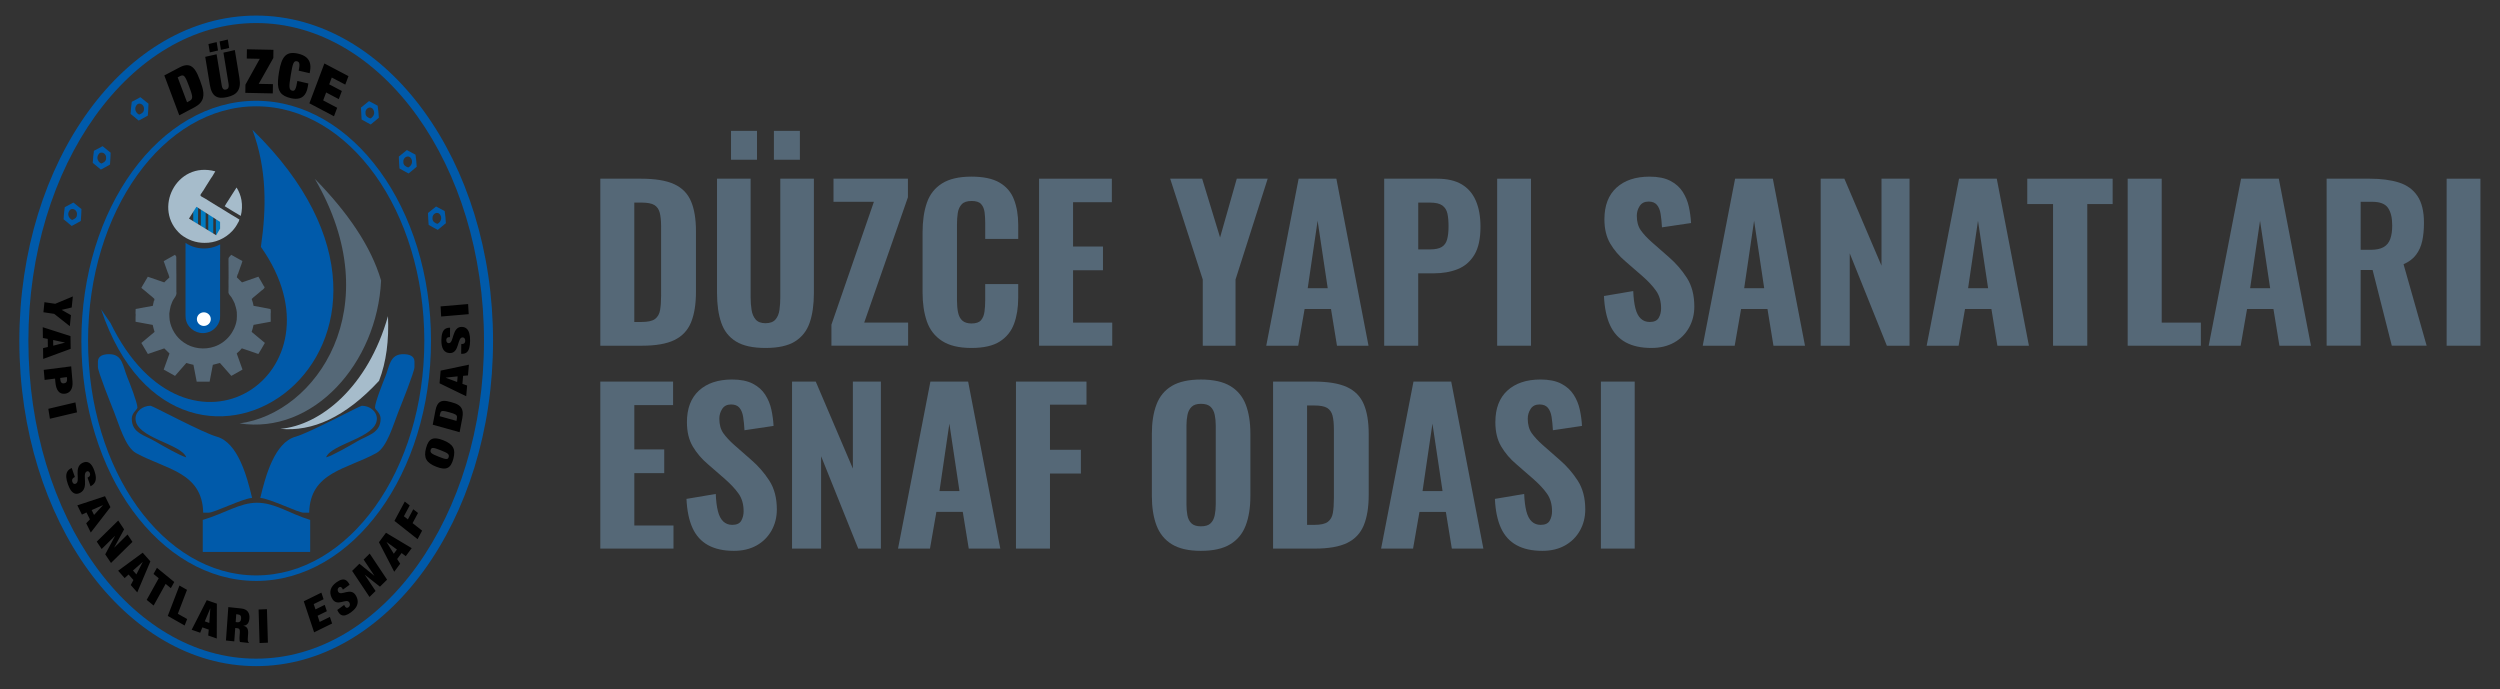 <?xml version="1.0" encoding="utf-8"?>
<!-- Generator: Adobe Illustrator 26.3.1, SVG Export Plug-In . SVG Version: 6.00 Build 0)  -->
<svg version="1.1" id="Layer_1" xmlns="http://www.w3.org/2000/svg" xmlns:xlink="http://www.w3.org/1999/xlink" x="0px" y="0px"
	 viewBox="0 0 1133.62 312.51" style="enable-background:new 0 0 1133.62 312.51;" xml:space="preserve">
<rect x="0" y="0" width="1133.62" height="312.51" fill="#333333" stroke="none"/>
<style type="text/css">
	.st0{display:none;fill-rule:evenodd;clip-rule:evenodd;fill:#556877;}
	.st1{fill-rule:evenodd;clip-rule:evenodd;fill:#FFFFFF;}
	.st2{fill-rule:evenodd;clip-rule:evenodd;fill:#005AAA;}
	.st3{fill-rule:evenodd;clip-rule:evenodd;fill:#556877;}
	.st4{fill-rule:evenodd;clip-rule:evenodd;fill:#A6BCCB;}
	.st5{fill:#007BC1;}
	.st6{fill:#005AAA;}
	.st7{fill:#556877;}
	.st8{fill:#A6BCCB;}
	.st9{fill:#FFFFFF;}
</style>
<g>
	<path d="M212.53,142.46l-0.26-4.59l-12.49,1.06l0.26,4.59L212.53,142.46z M204.08,148.6c-0.89-0.02-1.62,0.16-2.2,0.54
		c-0.58,0.38-1,0.99-1.29,1.83c-0.28,0.83-0.43,1.92-0.45,3.26c-0.02,1.94,0.29,3.39,0.94,4.37c0.65,0.97,1.61,1.47,2.89,1.5
		c0.55,0.01,1.02-0.09,1.42-0.28c0.39-0.19,0.73-0.46,1-0.8c0.28-0.34,0.51-0.72,0.7-1.14c0.19-0.42,0.36-0.86,0.5-1.32
		c0.14-0.45,0.28-0.89,0.41-1.32c0.13-0.43,0.27-0.81,0.43-1.14c0.15-0.34,0.33-0.61,0.55-0.81c0.21-0.2,0.47-0.29,0.78-0.29
		c0.23,0,0.43,0.07,0.61,0.18c0.18,0.12,0.32,0.29,0.43,0.51c0.1,0.22,0.15,0.49,0.15,0.81c0,0.3-0.05,0.56-0.15,0.78
		c-0.1,0.22-0.25,0.39-0.47,0.52c-0.22,0.12-0.5,0.18-0.86,0.18l-0.3-0.01l-0.06,4.45l0.44,0.01c0.86,0.01,1.55-0.2,2.08-0.65
		c0.52-0.45,0.91-1.11,1.15-1.99c0.24-0.88,0.37-1.95,0.38-3.22c0.02-1.36-0.1-2.5-0.36-3.43c-0.26-0.93-0.67-1.65-1.23-2.14
		c-0.56-0.49-1.29-0.75-2.17-0.77c-0.57-0.01-1.06,0.09-1.47,0.29c-0.41,0.2-0.76,0.48-1.04,0.83c-0.29,0.35-0.53,0.75-0.73,1.19
		c-0.2,0.44-0.38,0.9-0.52,1.37c-0.15,0.47-0.29,0.93-0.42,1.37c-0.13,0.44-0.28,0.84-0.43,1.19c-0.16,0.36-0.34,0.64-0.55,0.84
		c-0.21,0.21-0.47,0.31-0.78,0.3c-0.19,0-0.37-0.06-0.54-0.16c-0.17-0.11-0.3-0.27-0.4-0.48c-0.1-0.22-0.15-0.49-0.15-0.81
		c0.01-0.3,0.07-0.54,0.19-0.73c0.12-0.19,0.29-0.33,0.49-0.42c0.21-0.09,0.43-0.13,0.69-0.13l0.3,0.01L204.08,148.6z M211.4,179.68
		l0.42-4.87l-2.14-0.75l0.31-3.64l2.22-0.19l0.42-4.87l-12.82,2.69l-0.5,5.75L211.4,179.68z M207.51,170.66l-0.22,2.56l-5.17-1.93
		l0-0.05L207.51,170.66z M199.36,188.72l0.17-0.89c0.06-0.35,0.14-0.63,0.25-0.85c0.1-0.22,0.24-0.38,0.42-0.48
		c0.18-0.1,0.42-0.15,0.72-0.14c0.3,0,0.67,0.05,1.13,0.16c0.46,0.1,1.01,0.24,1.67,0.43c0.66,0.18,1.21,0.35,1.66,0.5
		c0.45,0.15,0.81,0.31,1.07,0.46c0.27,0.15,0.47,0.32,0.59,0.51c0.12,0.19,0.19,0.4,0.2,0.65c0.01,0.25-0.02,0.55-0.09,0.89
		l-0.17,0.89L199.36,188.72z M208.41,195.98l1.24-6.5c0.19-1.03,0.24-1.91,0.16-2.64c-0.09-0.74-0.29-1.35-0.6-1.85
		c-0.31-0.5-0.7-0.91-1.18-1.24c-0.48-0.33-1.01-0.6-1.6-0.82c-0.59-0.22-1.2-0.42-1.85-0.59c-0.64-0.19-1.27-0.34-1.87-0.45
		c-0.61-0.12-1.19-0.15-1.73-0.11c-0.55,0.04-1.05,0.2-1.51,0.49c-0.46,0.29-0.86,0.73-1.2,1.35c-0.34,0.61-0.61,1.43-0.81,2.46
		l-1.24,6.5L208.41,195.98z M197.77,211.62c1.11,0.44,2.09,0.71,2.93,0.81c0.84,0.1,1.57,0.02,2.19-0.26
		c0.62-0.27,1.14-0.74,1.58-1.42c0.44-0.68,0.8-1.57,1.1-2.69c0.3-1.11,0.44-2.1,0.41-2.96c-0.02-0.86-0.22-1.62-0.59-2.28
		c-0.37-0.66-0.92-1.25-1.65-1.77c-0.73-0.52-1.65-1-2.76-1.43c-1.11-0.44-2.09-0.71-2.93-0.81c-0.84-0.1-1.57-0.02-2.19,0.25
		c-0.62,0.28-1.14,0.75-1.58,1.43c-0.43,0.68-0.8,1.57-1.09,2.69c-0.3,1.11-0.44,2.1-0.42,2.95c0.03,0.86,0.22,1.62,0.59,2.28
		c0.37,0.66,0.92,1.25,1.65,1.77C195.73,210.71,196.65,211.18,197.77,211.62z M198.97,207.1c-0.8-0.31-1.46-0.59-1.98-0.83
		c-0.52-0.24-0.92-0.47-1.2-0.69c-0.28-0.22-0.46-0.46-0.53-0.7c-0.07-0.25-0.07-0.54,0.02-0.86c0.08-0.33,0.22-0.56,0.4-0.71
		c0.18-0.15,0.44-0.21,0.77-0.19c0.33,0.02,0.77,0.12,1.31,0.29c0.54,0.17,1.21,0.42,2.01,0.74c0.8,0.31,1.46,0.59,1.98,0.83
		c0.52,0.24,0.92,0.47,1.2,0.69c0.28,0.22,0.46,0.46,0.53,0.7c0.07,0.25,0.07,0.54-0.02,0.86c-0.08,0.33-0.22,0.56-0.4,0.71
		c-0.18,0.15-0.44,0.21-0.77,0.19c-0.33-0.02-0.77-0.12-1.31-0.29C200.44,207.67,199.77,207.42,198.97,207.1z M189.35,244.48
		l2.06-3.86l-4.32-3.41l2.46-4.6l-2.15-1.69l-2.46,4.6l-1.79-1.42l2.63-4.91l-2.23-1.76l-4.69,8.77L189.35,244.48z M178.76,259.26
		l2.7-3.64l-1.37-2.13l2.01-2.72l1.89,1.43l2.7-3.64l-11.67-6.98l-3.19,4.3L178.76,259.26z M179.98,249.18l-1.42,1.91l-3.25-5.26
		l0.03-0.04L179.98,249.18z M167.55,270.69l2.75-2.71l-4.87-7.3l0.03-0.03l6.83,5.37l3.23-3.17l-7.88-11.82l-2.75,2.71l4.85,7.28
		l-0.03,0.03l-6.75-5.42l-3.29,3.24L167.55,270.69z M158.53,265.16c-0.46-0.93-0.97-1.59-1.54-1.98c-0.57-0.39-1.23-0.51-1.96-0.36
		c-0.73,0.15-1.57,0.57-2.52,1.26c-1.37,1-2.21,2.1-2.55,3.28c-0.34,1.19-0.17,2.44,0.48,3.77c0.29,0.57,0.6,1.01,0.95,1.32
		c0.34,0.3,0.71,0.51,1.09,0.61c0.38,0.11,0.77,0.14,1.17,0.12c0.4-0.03,0.79-0.09,1.18-0.18c0.39-0.09,0.77-0.19,1.14-0.28
		c0.37-0.09,0.71-0.15,1.02-0.17c0.32-0.03,0.6,0.02,0.85,0.13c0.25,0.11,0.45,0.33,0.62,0.64c0.12,0.24,0.18,0.48,0.2,0.73
		c0.01,0.25-0.03,0.49-0.13,0.71c-0.1,0.22-0.26,0.42-0.49,0.59c-0.21,0.16-0.42,0.24-0.63,0.26c-0.21,0.02-0.41-0.05-0.61-0.21
		c-0.2-0.16-0.39-0.42-0.58-0.79l-0.15-0.31l-3.14,2.29l0.23,0.46c0.45,0.89,0.96,1.49,1.55,1.79c0.59,0.3,1.26,0.35,2,0.13
		c0.74-0.22,1.56-0.65,2.45-1.31c0.96-0.7,1.69-1.43,2.2-2.19c0.51-0.76,0.79-1.56,0.84-2.4c0.04-0.84-0.16-1.73-0.62-2.65
		c-0.3-0.59-0.62-1.04-0.98-1.36c-0.36-0.31-0.74-0.53-1.13-0.63c-0.4-0.11-0.8-0.15-1.21-0.12c-0.41,0.03-0.83,0.09-1.23,0.19
		c-0.41,0.09-0.8,0.19-1.18,0.29c-0.38,0.1-0.73,0.16-1.06,0.19c-0.33,0.03-0.62-0.01-0.88-0.12c-0.26-0.11-0.46-0.32-0.62-0.64
		c-0.1-0.2-0.15-0.41-0.17-0.64c-0.01-0.23,0.03-0.45,0.12-0.66c0.1-0.22,0.26-0.41,0.49-0.59c0.21-0.15,0.41-0.21,0.61-0.19
		c0.2,0.02,0.38,0.12,0.55,0.28c0.17,0.16,0.32,0.38,0.45,0.64l0.15,0.31L158.53,265.16z M142.44,286.73l8.15-4l-1-3l-4.64,2.28
		l-0.93-2.8l4.19-2.06l-0.96-2.88l-4.19,2.06l-0.8-2.41l4.47-2.19l-1-3l-7.98,3.92L142.44,286.73z M117.7,291.58l3.78-0.16
		l-0.44-15.2l-3.78,0.16L117.7,291.58z M102.46,290.43l3.77,0.4l0.44-6.07l0.99,0.11c0.3,0.03,0.54,0.11,0.71,0.26
		c0.17,0.14,0.29,0.38,0.34,0.7c0.06,0.32,0.07,0.77,0.02,1.34l-0.07,1.02c-0.01,0.16-0.03,0.36-0.04,0.6
		c-0.01,0.24-0.02,0.5-0.02,0.78c0,0.28,0.02,0.55,0.05,0.82c0.03,0.27,0.08,0.51,0.16,0.72l4.01,0.43l0.02-0.21
		c-0.11-0.09-0.2-0.17-0.25-0.25c-0.05-0.08-0.1-0.17-0.14-0.26c-0.05-0.12-0.08-0.29-0.09-0.53c-0.01-0.23-0.01-0.49,0.01-0.77
		c0.01-0.28,0.03-0.56,0.05-0.82l0.09-1.29c0.05-0.68,0.02-1.26-0.09-1.76c-0.11-0.5-0.33-0.91-0.66-1.23
		c-0.32-0.32-0.79-0.54-1.38-0.66l0-0.04c0.87-0.05,1.52-0.37,1.96-0.94c0.44-0.58,0.7-1.38,0.77-2.4c0.05-0.59,0.01-1.13-0.1-1.64
		c-0.11-0.5-0.31-0.96-0.6-1.35c-0.29-0.39-0.68-0.72-1.17-0.97c-0.49-0.25-1.09-0.42-1.81-0.5l-5.9-0.63L102.46,290.43z
		 M107.12,278.52l0.73,0.08c0.56,0.05,0.96,0.23,1.2,0.54c0.23,0.31,0.33,0.77,0.28,1.39c-0.03,0.36-0.11,0.67-0.24,0.93
		c-0.13,0.26-0.32,0.45-0.57,0.57c-0.24,0.12-0.55,0.17-0.9,0.13l-0.75-0.08L107.12,278.52z M86.91,285.56l3.87,1.35l0.98-2.43
		l2.89,1.01l-0.23,2.69l3.87,1.35l0.05-15.8l-4.58-1.59L86.91,285.56z M94.9,282.47l-2.03-0.71l2.46-5.86l0.04,0.01L94.9,282.47z
		 M76.08,279.29l7.65,4.34l1.13-2.93l-4.22-2.39l4.16-10.85l-3.43-1.94L76.08,279.29z M66.52,272.01l3.14,2.57l5.45-9.82l2.36,1.94
		l1.55-2.79l-7.86-6.44l-1.55,2.79l2.36,1.94L66.52,272.01z M53.57,258.8l2.95,3.34l1.78-1.63l2.2,2.5l-1.21,2.27l2.95,3.34
		l5.95-14.06l-3.48-3.94L53.57,258.8z M61.84,260.46l-1.55-1.75l4.38-3.86l0.03,0.03L61.84,260.46z M43.87,245.6l2.23,3.34
		l6.01-5.91l0.03,0.04l-4.42,8.29l2.61,3.92l9.73-9.57l-2.23-3.34l-5.99,5.9l-0.03-0.04l4.46-8.2l-2.66-4L43.87,245.6z
		 M35.07,229.14l2.07,4.2l2.08-0.97l1.55,3.14l-1.68,1.77l2.07,4.2l8.91-11.52L47.62,225L35.07,229.14z M42.65,233.5l-1.09-2.2
		l5.09-2.24l0.02,0.04L42.65,233.5z M41.06,220.5c0.82-0.42,1.43-0.94,1.83-1.58c0.4-0.63,0.59-1.4,0.57-2.31
		c-0.02-0.9-0.25-1.97-0.68-3.2c-0.63-1.78-1.4-2.96-2.32-3.53c-0.92-0.57-1.96-0.55-3.14,0.06c-0.51,0.27-0.91,0.58-1.2,0.96
		c-0.3,0.37-0.51,0.78-0.65,1.23c-0.14,0.44-0.23,0.91-0.26,1.39c-0.03,0.48-0.04,0.96-0.02,1.45c0.02,0.49,0.04,0.95,0.07,1.41
		c0.02,0.45,0.02,0.87-0.01,1.26c-0.02,0.39-0.1,0.72-0.23,1.01c-0.13,0.28-0.33,0.5-0.61,0.65c-0.21,0.11-0.42,0.15-0.62,0.14
		c-0.2-0.02-0.39-0.1-0.56-0.26c-0.17-0.15-0.3-0.38-0.41-0.67c-0.1-0.27-0.14-0.54-0.12-0.79c0.01-0.25,0.1-0.49,0.26-0.7
		c0.16-0.22,0.4-0.42,0.72-0.58l0.27-0.14l-1.43-4.1l-0.4,0.21c-0.79,0.41-1.35,0.95-1.68,1.62c-0.33,0.67-0.46,1.46-0.39,2.38
		c0.07,0.92,0.32,1.96,0.73,3.13c0.43,1.25,0.93,2.23,1.48,2.96c0.55,0.72,1.16,1.17,1.84,1.34c0.68,0.17,1.43,0.05,2.24-0.37
		c0.52-0.27,0.94-0.6,1.24-0.99c0.31-0.39,0.53-0.81,0.68-1.27c0.14-0.46,0.23-0.94,0.27-1.44c0.03-0.5,0.04-1.01,0.02-1.51
		c-0.02-0.5-0.05-0.99-0.07-1.46c-0.02-0.47-0.03-0.9-0.01-1.3c0.02-0.4,0.1-0.75,0.22-1.04c0.12-0.29,0.33-0.51,0.61-0.66
		c0.17-0.09,0.35-0.13,0.54-0.11c0.19,0.02,0.36,0.1,0.52,0.24c0.17,0.15,0.3,0.37,0.41,0.67c0.09,0.27,0.11,0.53,0.07,0.76
		c-0.05,0.24-0.15,0.44-0.3,0.63c-0.16,0.18-0.35,0.33-0.59,0.45l-0.27,0.14L41.06,220.5z M21.91,185.37l0.72,4.51l12.29-2.9
		l-0.72-4.51L21.91,185.37z M19.83,167.71l0.4,4.57l4.74-0.61l0.14,1.6c0.16,1.88,0.61,3.26,1.34,4.15c0.73,0.9,1.74,1.26,3.02,1.11
		c0.54-0.07,1.04-0.23,1.49-0.49c0.45-0.26,0.83-0.62,1.14-1.08c0.31-0.46,0.54-1.02,0.67-1.68c0.14-0.66,0.17-1.43,0.1-2.3
		l-0.59-6.86L19.83,167.71z M30.33,170.99l0.07,0.86c0.1,1.18-0.35,1.83-1.36,1.96c-0.52,0.07-0.92-0.04-1.19-0.3
		c-0.27-0.27-0.43-0.69-0.48-1.27l-0.07-0.86L30.33,170.99z M19.38,148.37l0.07,4.89l2.2,0.42l0.05,3.66l-2.18,0.52l0.07,4.89
		l12.45-4.57l-0.08-5.78L19.38,148.37z M24.14,156.75l-0.04-2.57l5.33,1.15l0,0.05L24.14,156.75z M20.15,137.03l-0.46,4.56
		l4.89,0.73l7.08,5.59l0.51-5.01l-4.16-2.36l0-0.05l4.51-1.07l0.51-5.01l-7.99,3.34L20.15,137.03z"/>
	<path class="st2" d="M116.17,10.45c57.04,0,103.3,64.53,103.3,144.11c0,79.58-46.26,144.11-103.3,144.11s-103.3-64.53-103.3-144.11
		C12.87,74.98,59.13,10.45,116.17,10.45 M116.17,7.07c59.31,0,107.4,66.05,107.4,147.49s-48.09,147.49-107.4,147.49
		S8.77,236,8.77,154.56S56.87,7.07,116.17,7.07z"/>
	<path class="st2" d="M44.4,163.93v2.51c0,2.15,6.07,17.21,7.33,20.39c2.28,5.74,5.1,15.96,9.98,18.63
		c13.5,7.39,30.01,8.62,30.43,27h2.56c2.51,0,15-6.31,19.61-6.69c-2.36-9.94-6.49-25.12-16.01-27.76
		c-6.41-1.78-29.13-14.02-30.03-14.02c-3.65,0-6.82,2.58-6.82,5.85c0,8.73,20.73,11.34,23.02,17.55
		c-2.52-0.58-11.29-5.58-13.98-7.19c-4.79-2.86-10.74-3.72-10.74-10.36c0-2.65,2.56-4.11,2.56-5.01c0-2.27-3.59-11.37-4.61-13.86
		c-2.02-4.93-2.09-10.37-8.17-10.37C46.9,160.58,44.4,161.36,44.4,163.93"/>
	<path class="st2" d="M187.94,163.93v2.51c0,2.15-6.07,17.21-7.33,20.39c-2.28,5.74-5.1,15.96-9.98,18.63
		c-13.5,7.39-30.01,8.62-30.43,27h-2.56c-2.51,0-15-6.31-19.61-6.69c2.36-9.94,6.49-25.12,16.01-27.76
		c6.41-1.78,29.13-14.02,30.03-14.02c3.65,0,6.82,2.58,6.82,5.85c0,8.73-20.73,11.34-23.02,17.55c2.52-0.58,11.29-5.58,13.98-7.19
		c4.79-2.86,10.74-3.72,10.74-10.36c0-2.65-2.56-4.11-2.56-5.01c0-2.27,3.59-11.37,4.61-13.86c2.02-4.93,2.09-10.37,8.17-10.37
		C185.45,160.58,187.94,161.36,187.94,163.93"/>
	<path class="st2" d="M45.84,140.28l4.24,6.14c35.06,72.01,108.6,22.55,68.22-34.47c2.59-17.7,2.73-35.39-3.84-53.09
		C214.65,156.47,81.95,247.94,45.84,140.28"/>
	<path class="st3" d="M142.73,81.05c14.82,15.14,25.49,30.49,30.08,46.16c-1.8,37.64-30.83,69.93-64.19,64.78
		C143.2,187.44,176.84,139.53,142.73,81.05"/>
	<path class="st4" d="M175.93,143.35c-9.09,32.2-30.67,49.55-48.85,51.11c14.55,1.36,29.45-5.19,44.81-21.79
		C175.19,164.12,176.41,154.27,175.93,143.35"/>
	<path class="st5" d="M93.25,98.52c0,1.78,0,3.56-0.01,5.34c-0.77-0.37-1.5-0.82-2.18-1.33c0.02-1.33,0.01-2.67,0.01-4
		c0-1.19,0-2.38,0-3.56c0.77,0.39,1.5,0.84,2.19,1.36C93.26,97.05,93.25,97.79,93.25,98.52 M97.88,99.16
		c0.75,0.41,1.48,0.85,2.19,1.34c-0.01,1.08,0.02,2.15,0.01,3.23c-0.14,0.29-0.28,0.59-0.43,0.88c-0.45,0.79-0.96,1.55-1.47,2.31
		l-0.24-0.22C97.86,104.18,97.9,101.67,97.88,99.16z M96.71,100.86c0,1.7,0,3.4-0.01,5.09c-0.37-0.16-0.73-0.32-1.1-0.47
		c-0.4-0.31-0.78-0.64-1.18-0.94c0.02-1.22,0.02-2.45,0.02-3.66c0-1.27-0.01-2.54-0.01-3.81c0.68,0.35,1.37,0.7,1.99,1.14l0.31,0.22
		C96.71,99.23,96.7,100.04,96.71,100.86z M87.6,95.2c0.3-0.69,0.71-1.32,1.2-1.9c0.34,0.31,0.69,0.62,1.04,0.92
		c-0.02,2.5-0.04,5.01-0.05,7.52c-0.76-0.38-1.49-0.81-2.17-1.32c0-0.98,0.01-1.97,0.01-2.95C87.63,96.72,87.61,95.95,87.6,95.2z"/>
	<path class="st6" d="M84.13,110.14c4.56,3.13,10.87,3.36,15.7,0.67c-0.03,3.29-0.03,6.58-0.03,9.86c0.02,2.66-0.02,5.33,0,7.99
		c0,0.8,0,1.6,0,2.4c0,0.96,0,1.93,0,2.9c0.01,1.53-0.02,3.05,0,4.58c0.03,1.39-0.04,2.78,0,4.17c0.02,0.72-0.02,1.44-0.09,2.16
		c-0.65,2.92-3.05,5.43-6.08,5.99c-3.81,0.91-7.99-1.5-9.12-5.15c-0.36-0.94-0.36-1.95-0.39-2.94c-0.01-1.06-0.02-2.12,0-3.18
		c0-1.38-0.03-2.77,0-4.15c0-1.51-0.02-3.03,0-4.54c-0.01-0.98-0.01-1.97,0-2.95c0-1.04,0-2.07,0-3.11c-0.01-2.4-0.01-4.81,0-7.21
		C84.14,115.14,84.12,112.64,84.13,110.14"/>
	<path class="st7" d="M79.97,124.17c0,1.07,0,2.15,0,3.22c0,0.82,0,1.65,0,2.48c0,0.79,0,1.58,0,2.36c0.42,1.85-1.27,3.06-1.87,4.64
		c-0.22,0.59-0.45,1.17-0.67,1.76c-0.29,1.14-0.5,2.29-0.66,3.46c0,1,0.05,2.01,0.15,3.02c0.65,4.06,2.97,7.87,6.45,10.2
		c3.98,2.8,9.38,3.45,13.96,1.81c5.29-1.83,9.22-6.68,10.01-12.1c0.12-1.16,0.1-2.33,0.04-3.49c-0.16-1.36-0.55-2.68-0.98-3.97
		c-0.41-0.9-0.86-1.78-1.37-2.63c-0.53-0.87-1.59-1.58-1.43-2.7c0.02-0.74,0.02-1.49,0.03-2.23c0-0.86,0-1.72-0.02-2.58
		c-0.01-0.46,0.01-0.92,0.04-1.38c-0.01-2.86-0.03-5.72-0.04-8.57c-0.05-0.84,0.81-1.31,1.23-1.94c1.71,0.91,3.36,1.94,5.08,2.83
		c-0.23,0.96-0.6,1.87-0.94,2.79c-0.36,1.07-0.76,2.12-1.12,3.19l-0.08-0.01c-0.1,0.35-0.31,1.05-0.41,1.4
		c0.42,0.41,0.83,0.83,1.25,1.24c0.37,0.36,0.74,0.71,1.12,1.08c2.47-0.89,4.96-1.72,7.43-2.59c0.86,1.51,1.79,2.99,2.61,4.53
		l0.23,0.03c-0.05,1.15-1.47,1.57-2.16,2.37c-0.99,0.86-2.01,1.69-3.03,2.52c-0.17,0.17-0.52,0.5-0.69,0.67
		c0.17,0.55,0.35,1.1,0.53,1.65c0.1,0.48,0.2,0.96,0.31,1.45c2.54,0.49,5.11,0.89,7.63,1.45c0.3,0.45,0.1,1.06,0.19,1.57
		c-0.01,0.15-0.05,0.46-0.06,0.61c0.05,1.19,0.03,2.37,0.03,3.56c-2.59,0.5-5.2,0.94-7.79,1.44c-0.24,1.07-0.51,2.13-0.86,3.17
		c2.01,1.65,3.97,3.36,5.99,5c-0.93,1.71-1.95,3.37-2.95,5.04c-2.5-0.86-4.98-1.76-7.49-2.57c-0.69,0.85-1.49,1.59-2.32,2.31
		c0.88,2.44,1.78,4.87,2.62,7.32c-1.69,0.95-3.38,1.91-5.07,2.86c-1.75-1.93-3.43-3.92-5.16-5.86c-1.07,0.32-2.14,0.6-3.22,0.84
		c-0.5,2.54-0.98,5.08-1.46,7.63c-1.95,0.02-3.91,0.01-5.86,0.01c-0.53-2.54-0.97-5.1-1.48-7.65c-1.09-0.23-2.16-0.52-3.22-0.83
		c-1.72,1.94-3.42,3.91-5.13,5.86c-1.73-0.92-3.42-1.92-5.13-2.87c0.9-2.42,1.73-4.86,2.63-7.28c-0.82-0.75-1.61-1.52-2.37-2.33
		c-2.49,0.82-4.95,1.72-7.44,2.55c-1.01-1.65-1.99-3.32-2.96-5c2.01-1.66,3.99-3.35,6-5.02c-0.33-1.04-0.62-2.1-0.85-3.17
		c-2.59-0.49-5.18-0.96-7.77-1.43c0-1.14-0.03-2.27,0.05-3.4l-0.07-0.38c0.03-0.67,0.04-1.34,0.06-2.01
		c2.6-0.44,5.18-0.99,7.78-1.42c0.14-0.78,0.3-1.55,0.49-2.31l0.16,0.01c0.02-0.21,0.07-0.62,0.09-0.83
		c-1.2-1.21-2.64-2.18-3.89-3.34c-0.68-0.57-1.36-1.13-2.05-1.67c0.17-0.31,0.33-0.61,0.5-0.92c0.83-1.37,1.61-2.76,2.43-4.14
		c2.5,0.84,4.97,1.75,7.47,2.57c0.18-0.19,0.55-0.56,0.73-0.75c0.51-0.53,1.05-1.03,1.61-1.51c-0.2-0.59-0.38-1.19-0.55-1.78
		l-0.06,0c-0.35-0.99-0.71-1.98-1.06-2.98c-0.33-0.87-0.63-1.74-0.93-2.62c1.72-0.95,3.42-1.93,5.13-2.89
		c0.14,0.21,0.43,0.64,0.57,0.85c0.06,1.53-0.01,3.06,0.01,4.59C79.97,122.01,79.97,123.09,79.97,124.17"/>
	<path class="st8" d="M109.49,90.72c0.41,2.39,0.29,4.84-0.31,7.18c-2.48-1.38-4.86-2.94-7.28-4.4c0.5-0.9,1.06-1.76,1.63-2.62
		c1.19-1.99,2.51-3.89,3.74-5.86C108.38,86.75,109.13,88.7,109.49,90.72 M99.8,103.68l-0.01-3.07l-10.72-6.84l-3.37,5.35l12.07,7.39
		l0.23,0.21L99.8,103.68z M97.63,77.7c-0.54,0.93-1.1,1.85-1.66,2.77l-0.08-0.01c-0.36,0.62-0.74,1.23-1.13,1.83
		c-0.36,0.58-0.72,1.16-1.1,1.73c-0.58,0.91-1.16,1.82-1.7,2.76l-0.09-0.03c-0.16,0.75-1.63,1.66-0.63,2.29
		c1.34,0.67,2.57,1.52,3.85,2.29l3.5,2.15c1.98,1.22,4,2.39,5.95,3.65c1.37,0.75,2.67,1.64,4.03,2.43c-0.15,0.4-0.3,0.81-0.45,1.22
		l-0.07-0.02c-0.7,1.45-1.62,2.81-2.74,3.99c-3.17,3.42-7.84,5.47-12.57,5.37c-3.9,0.04-7.73-1.4-10.74-3.81
		C69,95.05,79.89,72.82,97.63,77.7z"/>
	<path class="st1" d="M92.43,141.62c1.74,0,3.15,1.38,3.15,3.09c0,1.71-1.41,3.09-3.15,3.09c-1.74,0-3.15-1.38-3.15-3.09
		C89.28,143.01,90.69,141.62,92.43,141.62"/>
	<path class="st2" d="M91.94,235.76c10.04-3.01,16.82-7.79,24.57-7.79c8.25,0.01,14.49,4.83,24.14,7.79v14.5H91.94V235.76z"/>
	<path class="st2" d="M116.17,48.2c42.1,0,76.24,47.63,76.24,106.36s-34.14,106.36-76.24,106.36c-42.1,0-76.24-47.63-76.24-106.36
		S74.07,48.2,116.17,48.2 M116.17,45.7c43.77,0,79.27,48.75,79.27,108.86c0,60.11-35.5,108.86-79.27,108.86
		c-43.77,0-79.27-48.75-79.27-108.86C36.9,94.45,72.4,45.7,116.17,45.7z"/>
	<path d="M140.29,46.84l11.15,5.88l1.45-3.85l-6.35-3.35l1.35-3.59l5.73,3.02l1.39-3.69l-5.73-3.02l1.16-3.09l6.12,3.22l1.45-3.85
		l-10.92-5.75L140.29,46.84z M135.43,32.04l4.99,1.15l0.2-1.22c0.22-1.26,0.18-2.39-0.09-3.41c-0.28-1.01-0.84-1.88-1.7-2.6
		c-0.86-0.71-2.06-1.26-3.61-1.62c-1.33-0.31-2.48-0.39-3.45-0.24c-0.97,0.15-1.79,0.56-2.46,1.23c-0.67,0.66-1.24,1.61-1.69,2.85
		c-0.45,1.23-0.83,2.78-1.12,4.63c-0.24,1.45-0.39,2.74-0.45,3.88c-0.06,1.13,0,2.13,0.17,3c0.18,0.86,0.49,1.6,0.94,2.23
		c0.45,0.62,1.07,1.15,1.85,1.57c0.78,0.43,1.75,0.77,2.91,1.04c0.67,0.16,1.33,0.25,1.99,0.27c0.65,0.02,1.28-0.05,1.89-0.21
		c0.6-0.17,1.15-0.46,1.66-0.88c0.5-0.42,0.94-0.98,1.3-1.7c0.36-0.73,0.64-1.63,0.82-2.71l0.24-1.44l-4.99-1.15
		c-0.15,0.92-0.29,1.67-0.44,2.28c-0.15,0.6-0.31,1.07-0.49,1.41c-0.17,0.34-0.37,0.56-0.6,0.67c-0.22,0.11-0.5,0.13-0.8,0.05
		c-0.38-0.08-0.68-0.25-0.88-0.52c-0.2-0.26-0.31-0.66-0.35-1.18c-0.04-0.53-0.01-1.22,0.1-2.1c0.1-0.87,0.26-1.96,0.48-3.27
		c0.21-1.31,0.41-2.39,0.59-3.24c0.18-0.86,0.37-1.52,0.57-1.99c0.2-0.47,0.44-0.78,0.7-0.94c0.27-0.15,0.6-0.19,0.98-0.09
		c0.33,0.07,0.59,0.22,0.77,0.44c0.18,0.22,0.29,0.55,0.32,0.99c0.03,0.44-0.02,1.02-0.14,1.75L135.43,32.04z M111.24,42.1
		l12.46,0.26l0.06-4.21l-6.44-0.13l6.62-11.72l0.05-3.71l-12.03-0.25l-0.06,4.21l5.9,0.12l-6.5,11.72L111.24,42.1z M95.14,23.76
		l3.72-0.86l-0.62-3.81l-3.72,0.86L95.14,23.76z M100.19,22.6l3.72-0.86l-0.62-3.81l-3.72,0.86L100.19,22.6z M93.06,25.77
		l2.09,12.72c0.22,1.35,0.56,2.45,1,3.3c0.45,0.84,0.99,1.47,1.65,1.88c0.66,0.41,1.42,0.63,2.29,0.67
		c0.87,0.04,1.85-0.07,2.93-0.32c1.08-0.24,2.03-0.58,2.82-1c0.79-0.42,1.43-0.97,1.91-1.64c0.48-0.67,0.8-1.5,0.94-2.47
		c0.14-0.98,0.1-2.14-0.12-3.5l-2.09-12.72l-5.16,1.19l2.3,14c0.1,0.62,0.12,1.12,0.05,1.49c-0.07,0.37-0.2,0.66-0.41,0.85
		c-0.21,0.19-0.48,0.32-0.8,0.39c-0.32,0.08-0.61,0.08-0.86,0c-0.25-0.08-0.47-0.29-0.66-0.6c-0.18-0.32-0.32-0.78-0.42-1.4l-2.3-14
		L93.06,25.77z M80.57,35.08l0.95-0.5c0.37-0.2,0.69-0.32,0.98-0.37c0.28-0.05,0.54,0,0.78,0.14c0.24,0.15,0.48,0.41,0.71,0.79
		c0.24,0.37,0.5,0.89,0.78,1.55c0.28,0.65,0.6,1.47,0.96,2.44c0.37,0.97,0.67,1.8,0.89,2.48c0.22,0.68,0.38,1.26,0.45,1.72
		c0.08,0.46,0.09,0.84,0.02,1.15c-0.07,0.31-0.22,0.56-0.43,0.78c-0.22,0.22-0.52,0.42-0.89,0.61l-0.95,0.5L80.57,35.08z
		 M81.29,52.29l6.97-3.67c1.1-0.59,1.95-1.23,2.55-1.93c0.6-0.7,1.01-1.45,1.22-2.24c0.2-0.79,0.26-1.61,0.18-2.48
		c-0.09-0.86-0.27-1.75-0.54-2.67c-0.28-0.92-0.6-1.85-0.96-2.8c-0.35-0.96-0.72-1.86-1.11-2.72c-0.39-0.86-0.83-1.61-1.31-2.27
		c-0.48-0.65-1.04-1.15-1.67-1.5c-0.64-0.35-1.38-0.49-2.22-0.43c-0.84,0.06-1.81,0.38-2.92,0.96l-6.97,3.67L81.29,52.29z"/>
	<path class="st6" d="M65.28,49.51L65.28,49.51c0.05,1.47-1.2,2.07-2.17,2.45c-1.4-0.57-2.39-2.52-1.33-4.07
		C62.82,46,65.57,47.31,65.28,49.51 M67.33,47.02c-1.21-1.02-2.43-2-3.66-2.95c-1.3,0.7-2.6,1.42-3.91,2.09
		c-0.29,1.81-0.44,3.65-0.54,5.48c1.22,1.01,2.46,2,3.67,3.04c1.4-0.71,2.77-1.49,4.14-2.27C67.18,50.62,67.28,48.82,67.33,47.02z"
		/>
	<path class="st6" d="M48.11,71.71L48.11,71.71c0.05,1.47-1.2,2.07-2.17,2.45c-1.4-0.57-2.39-2.52-1.33-4.07
		C45.66,68.21,48.41,69.52,48.11,71.71 M50.17,69.23c-1.21-1.02-2.43-2-3.66-2.95c-1.3,0.7-2.6,1.42-3.91,2.09
		c-0.29,1.81-0.44,3.65-0.54,5.48c1.22,1.01,2.46,2,3.67,3.04c1.4-0.71,2.77-1.49,4.14-2.27C50.01,72.83,50.12,71.03,50.17,69.23z"
		/>
	<path class="st6" d="M34.89,97.29L34.89,97.29c0.05,1.47-1.2,2.07-2.17,2.45c-1.4-0.57-2.39-2.52-1.33-4.07
		C32.43,93.78,35.18,95.1,34.89,97.29 M36.94,94.8c-1.21-1.02-2.43-2-3.66-2.95c-1.3,0.7-2.6,1.42-3.91,2.09
		c-0.29,1.81-0.44,3.65-0.54,5.48c1.22,1.01,2.46,2,3.67,3.04c1.4-0.71,2.77-1.49,4.14-2.27C36.79,98.4,36.89,96.6,36.94,94.8z"/>
	<path class="st6" d="M165.73,51.28L165.73,51.28c-0.05,1.47,1.2,2.07,2.17,2.45c1.4-0.57,2.39-2.52,1.33-4.07
		C168.19,47.77,165.44,49.09,165.73,51.28 M163.67,48.79c1.21-1.02,2.43-2,3.66-2.95c1.3,0.7,2.6,1.42,3.91,2.09
		c0.29,1.81,0.44,3.65,0.54,5.48c-1.22,1.01-2.46,2-3.67,3.04c-1.4-0.71-2.77-1.49-4.14-2.27
		C163.83,52.39,163.73,50.59,163.67,48.79z"/>
	<path class="st6" d="M182.9,73.49L182.9,73.49c-0.05,1.47,1.2,2.07,2.17,2.45c1.4-0.57,2.39-2.52,1.33-4.07
		C185.35,69.98,182.6,71.29,182.9,73.49 M180.84,71c1.21-1.02,2.43-2,3.66-2.95c1.3,0.7,2.6,1.42,3.91,2.09
		c0.29,1.81,0.44,3.65,0.54,5.48c-1.22,1.01-2.46,2-3.67,3.04c-1.4-0.71-2.77-1.49-4.14-2.27C181,74.6,180.89,72.8,180.84,71z"/>
	<path class="st6" d="M196.12,99.06L196.12,99.06c-0.05,1.47,1.2,2.07,2.17,2.45c1.4-0.57,2.39-2.52,1.33-4.07
		C198.58,95.56,195.83,96.87,196.12,99.06 M194.07,96.58c1.21-1.02,2.43-2,3.66-2.95c1.3,0.7,2.6,1.42,3.91,2.09
		c0.29,1.81,0.44,3.65,0.54,5.48c-1.22,1.01-2.46,2-3.67,3.04c-1.4-0.71-2.77-1.49-4.14-2.27
		C194.22,100.18,194.12,98.38,194.07,96.58z"/>
</g>
<g>
	<path class="st7" d="M272.21,156.76V81.03h18.51c6.42,0,11.42,0.83,15,2.48c3.58,1.65,6.12,4.24,7.62,7.76
		c1.5,3.52,2.24,8.03,2.24,13.51v27.58c0,5.61-0.75,10.22-2.24,13.84c-1.5,3.62-4.01,6.28-7.53,7.99
		c-3.52,1.71-8.43,2.57-14.72,2.57H272.21z M287.63,146h3.27c2.87,0,4.91-0.45,6.12-1.36c1.21-0.9,1.98-2.24,2.29-4.02
		c0.31-1.78,0.47-3.97,0.47-6.59v-31.23c0-2.62-0.2-4.72-0.61-6.31c-0.41-1.59-1.22-2.76-2.43-3.51c-1.22-0.75-3.2-1.12-5.94-1.12
		h-3.18V146z"/>
	<path class="st7" d="M347.1,157.78c-5.74,0-10.19-0.98-13.37-2.94s-5.41-4.8-6.68-8.51c-1.28-3.71-1.92-8.21-1.92-13.51V81.03
		h15.24v53.94c0,1.87,0.14,3.71,0.42,5.52c0.28,1.81,0.9,3.27,1.87,4.39c0.97,1.12,2.45,1.68,4.44,1.68c2.06,0,3.57-0.56,4.53-1.68
		c0.97-1.12,1.57-2.59,1.82-4.39c0.25-1.81,0.37-3.65,0.37-5.52V81.03h15.24v51.79c0,5.3-0.64,9.8-1.92,13.51
		c-1.28,3.71-3.51,6.54-6.68,8.51S352.83,157.78,347.1,157.78z M331.48,72.43V59.34h11.78v13.09H331.48z M350.93,72.43V59.34h11.78
		v13.09H350.93z"/>
	<path class="st7" d="M377.01,156.76v-9.54l19.26-55.72h-18.32V81.03h33.75v8.41l-19.82,56.84h19.91v10.47H377.01z"/>
	<path class="st7" d="M440.49,157.78c-5.61,0-10.05-1.06-13.32-3.18c-3.27-2.12-5.56-5.06-6.87-8.83
		c-1.31-3.77-1.96-8.15-1.96-13.14v-27.21c0-5.24,0.65-9.74,1.96-13.51c1.31-3.77,3.6-6.68,6.87-8.74
		c3.27-2.06,7.71-3.08,13.32-3.08c5.42,0,9.68,0.9,12.76,2.71c3.09,1.81,5.27,4.36,6.54,7.67c1.28,3.3,1.92,7.14,1.92,11.5v6.36
		h-14.96v-7.1c0-1.74-0.09-3.38-0.28-4.91c-0.19-1.53-0.7-2.77-1.54-3.74c-0.84-0.97-2.29-1.45-4.35-1.45s-3.55,0.5-4.49,1.5
		c-0.93,1-1.53,2.29-1.78,3.88c-0.25,1.59-0.37,3.35-0.37,5.28v34.41c0,2.12,0.17,3.97,0.51,5.56c0.34,1.59,1,2.8,1.96,3.65
		c0.97,0.84,2.35,1.26,4.16,1.26c1.99,0,3.41-0.48,4.25-1.45c0.84-0.97,1.37-2.26,1.59-3.88c0.22-1.62,0.33-3.33,0.33-5.14v-7.39
		h14.96v6.26c0,4.43-0.62,8.34-1.87,11.73c-1.25,3.4-3.4,6.08-6.45,8.04C450.34,156.8,446.04,157.78,440.49,157.78z"/>
	<path class="st7" d="M471.16,156.76V81.03h33v10.66h-17.58v20.1h13.56v10.75h-13.56v23.75h17.76v10.47H471.16z"/>
	<path class="st7" d="M545.39,156.76v-30.01l-14.77-45.72h14.49l8.13,26.65l7.57-26.65h14.02l-14.58,45.72v30.01H545.39z"/>
	<path class="st7" d="M574.18,156.76l14.68-75.73h17.11l14.58,75.73h-14.3l-2.71-16.64h-11.97l-2.9,16.64H574.18z M592.98,130.67
		h9.07l-4.58-30.57L592.98,130.67z"/>
	<path class="st7" d="M627.66,156.76V81.03h24.03c4.55,0,8.26,0.86,11.13,2.57c2.87,1.71,5,4.19,6.4,7.43
		c1.4,3.24,2.1,7.17,2.1,11.78c0,5.42-0.92,9.66-2.76,12.71c-1.84,3.05-4.35,5.22-7.53,6.5c-3.18,1.28-6.83,1.92-10.94,1.92h-7.01
		v32.82H627.66z M643.09,113.09h5.42c2.24,0,3.97-0.36,5.19-1.07c1.22-0.72,2.04-1.85,2.48-3.41c0.44-1.56,0.66-3.55,0.66-5.98
		c0-2.31-0.17-4.24-0.51-5.8c-0.34-1.56-1.11-2.77-2.29-3.65c-1.18-0.87-3.05-1.31-5.61-1.31h-5.33V113.09z"/>
	<path class="st7" d="M678.89,156.76V81.03h15.33v75.73H678.89z"/>
	<path class="st7" d="M748.82,157.78c-4.67,0-8.57-0.86-11.69-2.57c-3.12-1.71-5.47-4.3-7.06-7.76c-1.59-3.46-2.51-7.87-2.76-13.23
		l13.28-2.24c0.12,3.12,0.45,5.72,0.98,7.81c0.53,2.09,1.34,3.65,2.43,4.67c1.09,1.03,2.45,1.54,4.07,1.54
		c1.99,0,3.35-0.62,4.07-1.87c0.72-1.25,1.08-2.68,1.08-4.3c0-3.18-0.76-5.84-2.29-7.99c-1.53-2.15-3.54-4.32-6.03-6.5l-7.85-6.82
		c-2.8-2.37-5.1-5.05-6.87-8.04s-2.66-6.67-2.66-11.03c0-6.23,1.82-11.02,5.47-14.35c3.65-3.33,8.65-5,15.01-5
		c3.8,0,6.92,0.62,9.35,1.87c2.43,1.25,4.32,2.91,5.66,5c1.34,2.09,2.28,4.36,2.81,6.82c0.53,2.46,0.86,4.91,0.98,7.34l-13.18,1.96
		c-0.13-2.31-0.33-4.33-0.61-6.08c-0.28-1.74-0.84-3.12-1.68-4.11c-0.84-1-2.1-1.5-3.79-1.5c-1.81,0-3.15,0.67-4.02,2.01
		c-0.87,1.34-1.31,2.82-1.31,4.44c0,2.68,0.61,4.88,1.82,6.59c1.22,1.72,2.88,3.51,5,5.38l7.67,6.73c3.18,2.74,5.91,5.88,8.18,9.4
		c2.27,3.52,3.41,7.87,3.41,13.04c0,3.55-0.81,6.76-2.43,9.63c-1.62,2.87-3.88,5.11-6.78,6.73
		C756.16,156.97,752.75,157.78,748.82,157.78z"/>
	<path class="st7" d="M772.1,156.76l14.68-75.73h17.11l14.58,75.73h-14.3l-2.71-16.64h-11.97l-2.9,16.64H772.1z M790.9,130.67h9.07
		l-4.58-30.57L790.9,130.67z"/>
	<path class="st7" d="M825.58,156.76V81.03h10.75l16.83,39.45V81.03h12.71v75.73h-10.28l-16.83-41.88v41.88H825.58z"/>
	<path class="st7" d="M873.64,156.76l14.68-75.73h17.11l14.58,75.73h-14.3l-2.71-16.64h-11.97l-2.9,16.64H873.64z M892.43,130.67
		h9.07l-4.58-30.57L892.43,130.67z"/>
	<path class="st7" d="M930.95,156.76V92.53h-11.69v-11.5h38.71v11.5h-11.5v64.23H930.95z"/>
	<path class="st7" d="M964.79,156.76V81.03h15.43v65.26h17.76v10.47H964.79z"/>
	<path class="st7" d="M1001.53,156.76l14.68-75.73h17.11l14.58,75.73h-14.3l-2.71-16.64h-11.97l-2.9,16.64H1001.53z M1020.32,130.67
		h9.07l-4.58-30.57L1020.32,130.67z"/>
	<path class="st7" d="M1055.01,156.76V81.03h19.63c5.11,0,9.49,0.58,13.14,1.73c3.65,1.15,6.45,3.19,8.42,6.12
		c1.96,2.93,2.94,6.98,2.94,12.15c0,3.12-0.27,5.88-0.79,8.27c-0.53,2.4-1.47,4.49-2.81,6.26c-1.34,1.78-3.22,3.19-5.66,4.25
		l10.47,36.93h-15.8l-8.7-34.31h-5.42v34.31H1055.01z M1070.44,113.28h4.49c2.49,0,4.46-0.4,5.89-1.22
		c1.43-0.81,2.45-2.04,3.04-3.69c0.59-1.65,0.89-3.69,0.89-6.12c0-3.49-0.64-6.15-1.92-7.99c-1.28-1.84-3.66-2.76-7.15-2.76h-5.24
		V113.28z"/>
	<path class="st7" d="M1109.42,156.76V81.03h15.33v75.73H1109.42z"/>
	<path class="st7" d="M272.21,248.76v-75.73h33v10.66h-17.58v20.1h13.56v10.75h-13.56v23.75h17.76v10.47H272.21z"/>
	<path class="st7" d="M332.79,249.78c-4.67,0-8.57-0.86-11.69-2.57c-3.12-1.71-5.47-4.3-7.06-7.76c-1.59-3.46-2.51-7.87-2.76-13.23
		l13.28-2.24c0.12,3.12,0.45,5.72,0.98,7.81c0.53,2.09,1.34,3.65,2.43,4.67c1.09,1.03,2.45,1.54,4.07,1.54
		c1.99,0,3.35-0.62,4.07-1.87c0.72-1.25,1.08-2.68,1.08-4.3c0-3.18-0.76-5.84-2.29-7.99c-1.53-2.15-3.54-4.31-6.03-6.5l-7.85-6.83
		c-2.8-2.37-5.1-5.05-6.87-8.04c-1.78-2.99-2.66-6.67-2.66-11.03c0-6.23,1.82-11.02,5.47-14.35c3.65-3.33,8.65-5,15.01-5
		c3.8,0,6.92,0.62,9.35,1.87c2.43,1.25,4.32,2.91,5.66,5c1.34,2.09,2.28,4.36,2.81,6.83c0.53,2.46,0.86,4.91,0.98,7.34l-13.18,1.96
		c-0.13-2.3-0.33-4.33-0.61-6.08c-0.28-1.74-0.84-3.12-1.68-4.11c-0.84-1-2.1-1.5-3.79-1.5c-1.81,0-3.15,0.67-4.02,2.01
		c-0.87,1.34-1.31,2.82-1.31,4.44c0,2.68,0.61,4.88,1.82,6.59c1.22,1.71,2.88,3.51,5,5.38l7.67,6.73c3.18,2.74,5.91,5.88,8.18,9.4
		c2.27,3.52,3.41,7.87,3.41,13.04c0,3.55-0.81,6.76-2.43,9.63c-1.62,2.87-3.88,5.11-6.78,6.73
		C340.13,248.97,336.72,249.78,332.79,249.78z"/>
	<path class="st7" d="M359.15,248.76v-75.73h10.75l16.83,39.45v-39.45h12.71v75.73h-10.28l-16.83-41.88v41.88H359.15z"/>
	<path class="st7" d="M407.21,248.76l14.68-75.73H439l14.58,75.73h-14.3l-2.71-16.64H424.6l-2.9,16.64H407.21z M426,222.67h9.07
		l-4.58-30.57L426,222.67z"/>
	<path class="st7" d="M460.69,248.76v-75.73h31.97v10.47h-16.55v20.47h14.02v10.75h-14.02v34.03H460.69z"/>
	<path class="st7" d="M544.55,249.78c-5.55,0-9.94-1-13.18-2.99c-3.24-1.99-5.56-4.85-6.96-8.55c-1.4-3.71-2.1-8.15-2.1-13.32
		v-28.23c0-5.17,0.7-9.6,2.1-13.28c1.4-3.68,3.72-6.48,6.96-8.41c3.24-1.93,7.63-2.9,13.18-2.9c5.61,0,10.05,0.98,13.32,2.94
		c3.27,1.96,5.61,4.77,7.01,8.41c1.4,3.65,2.1,8.06,2.1,13.23v28.23c0,5.17-0.7,9.62-2.1,13.32c-1.4,3.71-3.74,6.56-7.01,8.55
		C554.6,248.79,550.16,249.78,544.55,249.78z M544.55,238.66c1.99,0,3.46-0.45,4.39-1.36c0.93-0.9,1.56-2.12,1.87-3.65
		c0.31-1.53,0.47-3.16,0.47-4.91v-35.81c0-1.75-0.16-3.37-0.47-4.86c-0.31-1.5-0.94-2.7-1.87-3.6c-0.94-0.9-2.4-1.36-4.39-1.36
		c-1.87,0-3.27,0.45-4.21,1.36c-0.93,0.9-1.56,2.1-1.87,3.6c-0.31,1.5-0.47,3.12-0.47,4.86v35.81c0,1.75,0.14,3.38,0.42,4.91
		c0.28,1.53,0.89,2.74,1.82,3.65C541.18,238.21,542.61,238.66,544.55,238.66z"/>
	<path class="st7" d="M577.27,248.76v-75.73h18.51c6.42,0,11.42,0.83,15,2.48c3.58,1.65,6.12,4.24,7.62,7.76
		c1.5,3.52,2.24,8.03,2.24,13.51v27.58c0,5.61-0.75,10.22-2.24,13.84c-1.5,3.62-4.01,6.28-7.53,7.99
		c-3.52,1.71-8.43,2.57-14.72,2.57H577.27z M592.7,238h3.27c2.87,0,4.91-0.45,6.12-1.36c1.21-0.9,1.98-2.24,2.29-4.02
		c0.31-1.78,0.47-3.97,0.47-6.59v-31.23c0-2.62-0.2-4.72-0.61-6.31c-0.41-1.59-1.22-2.76-2.43-3.51c-1.22-0.75-3.2-1.12-5.94-1.12
		h-3.18V238z"/>
	<path class="st7" d="M626.26,248.76l14.68-75.73h17.11l14.58,75.73h-14.3l-2.71-16.64h-11.97l-2.9,16.64H626.26z M645.05,222.67
		h9.07l-4.58-30.57L645.05,222.67z"/>
	<path class="st7" d="M699.37,249.78c-4.67,0-8.57-0.86-11.69-2.57c-3.12-1.71-5.47-4.3-7.06-7.76c-1.59-3.46-2.51-7.87-2.76-13.23
		l13.28-2.24c0.12,3.12,0.45,5.72,0.98,7.81c0.53,2.09,1.34,3.65,2.43,4.67c1.09,1.03,2.45,1.54,4.07,1.54
		c1.99,0,3.35-0.62,4.07-1.87c0.72-1.25,1.08-2.68,1.08-4.3c0-3.18-0.76-5.84-2.29-7.99c-1.53-2.15-3.54-4.31-6.03-6.5l-7.85-6.83
		c-2.8-2.37-5.1-5.05-6.87-8.04c-1.78-2.99-2.66-6.67-2.66-11.03c0-6.23,1.82-11.02,5.47-14.35c3.65-3.33,8.65-5,15.01-5
		c3.8,0,6.92,0.62,9.35,1.87c2.43,1.25,4.32,2.91,5.66,5c1.34,2.09,2.28,4.36,2.81,6.83c0.53,2.46,0.86,4.91,0.98,7.34l-13.18,1.96
		c-0.13-2.3-0.33-4.33-0.61-6.08c-0.28-1.74-0.84-3.12-1.68-4.11c-0.84-1-2.1-1.5-3.79-1.5c-1.81,0-3.15,0.67-4.02,2.01
		c-0.87,1.34-1.31,2.82-1.31,4.44c0,2.68,0.61,4.88,1.82,6.59c1.22,1.71,2.88,3.51,5,5.38l7.67,6.73c3.18,2.74,5.91,5.88,8.18,9.4
		c2.27,3.52,3.41,7.87,3.41,13.04c0,3.55-0.81,6.76-2.43,9.63c-1.62,2.87-3.88,5.11-6.78,6.73
		C706.71,248.97,703.3,249.78,699.37,249.78z"/>
	<path class="st7" d="M725.92,248.76v-75.73h15.33v75.73H725.92z"/>
</g>
</svg>
